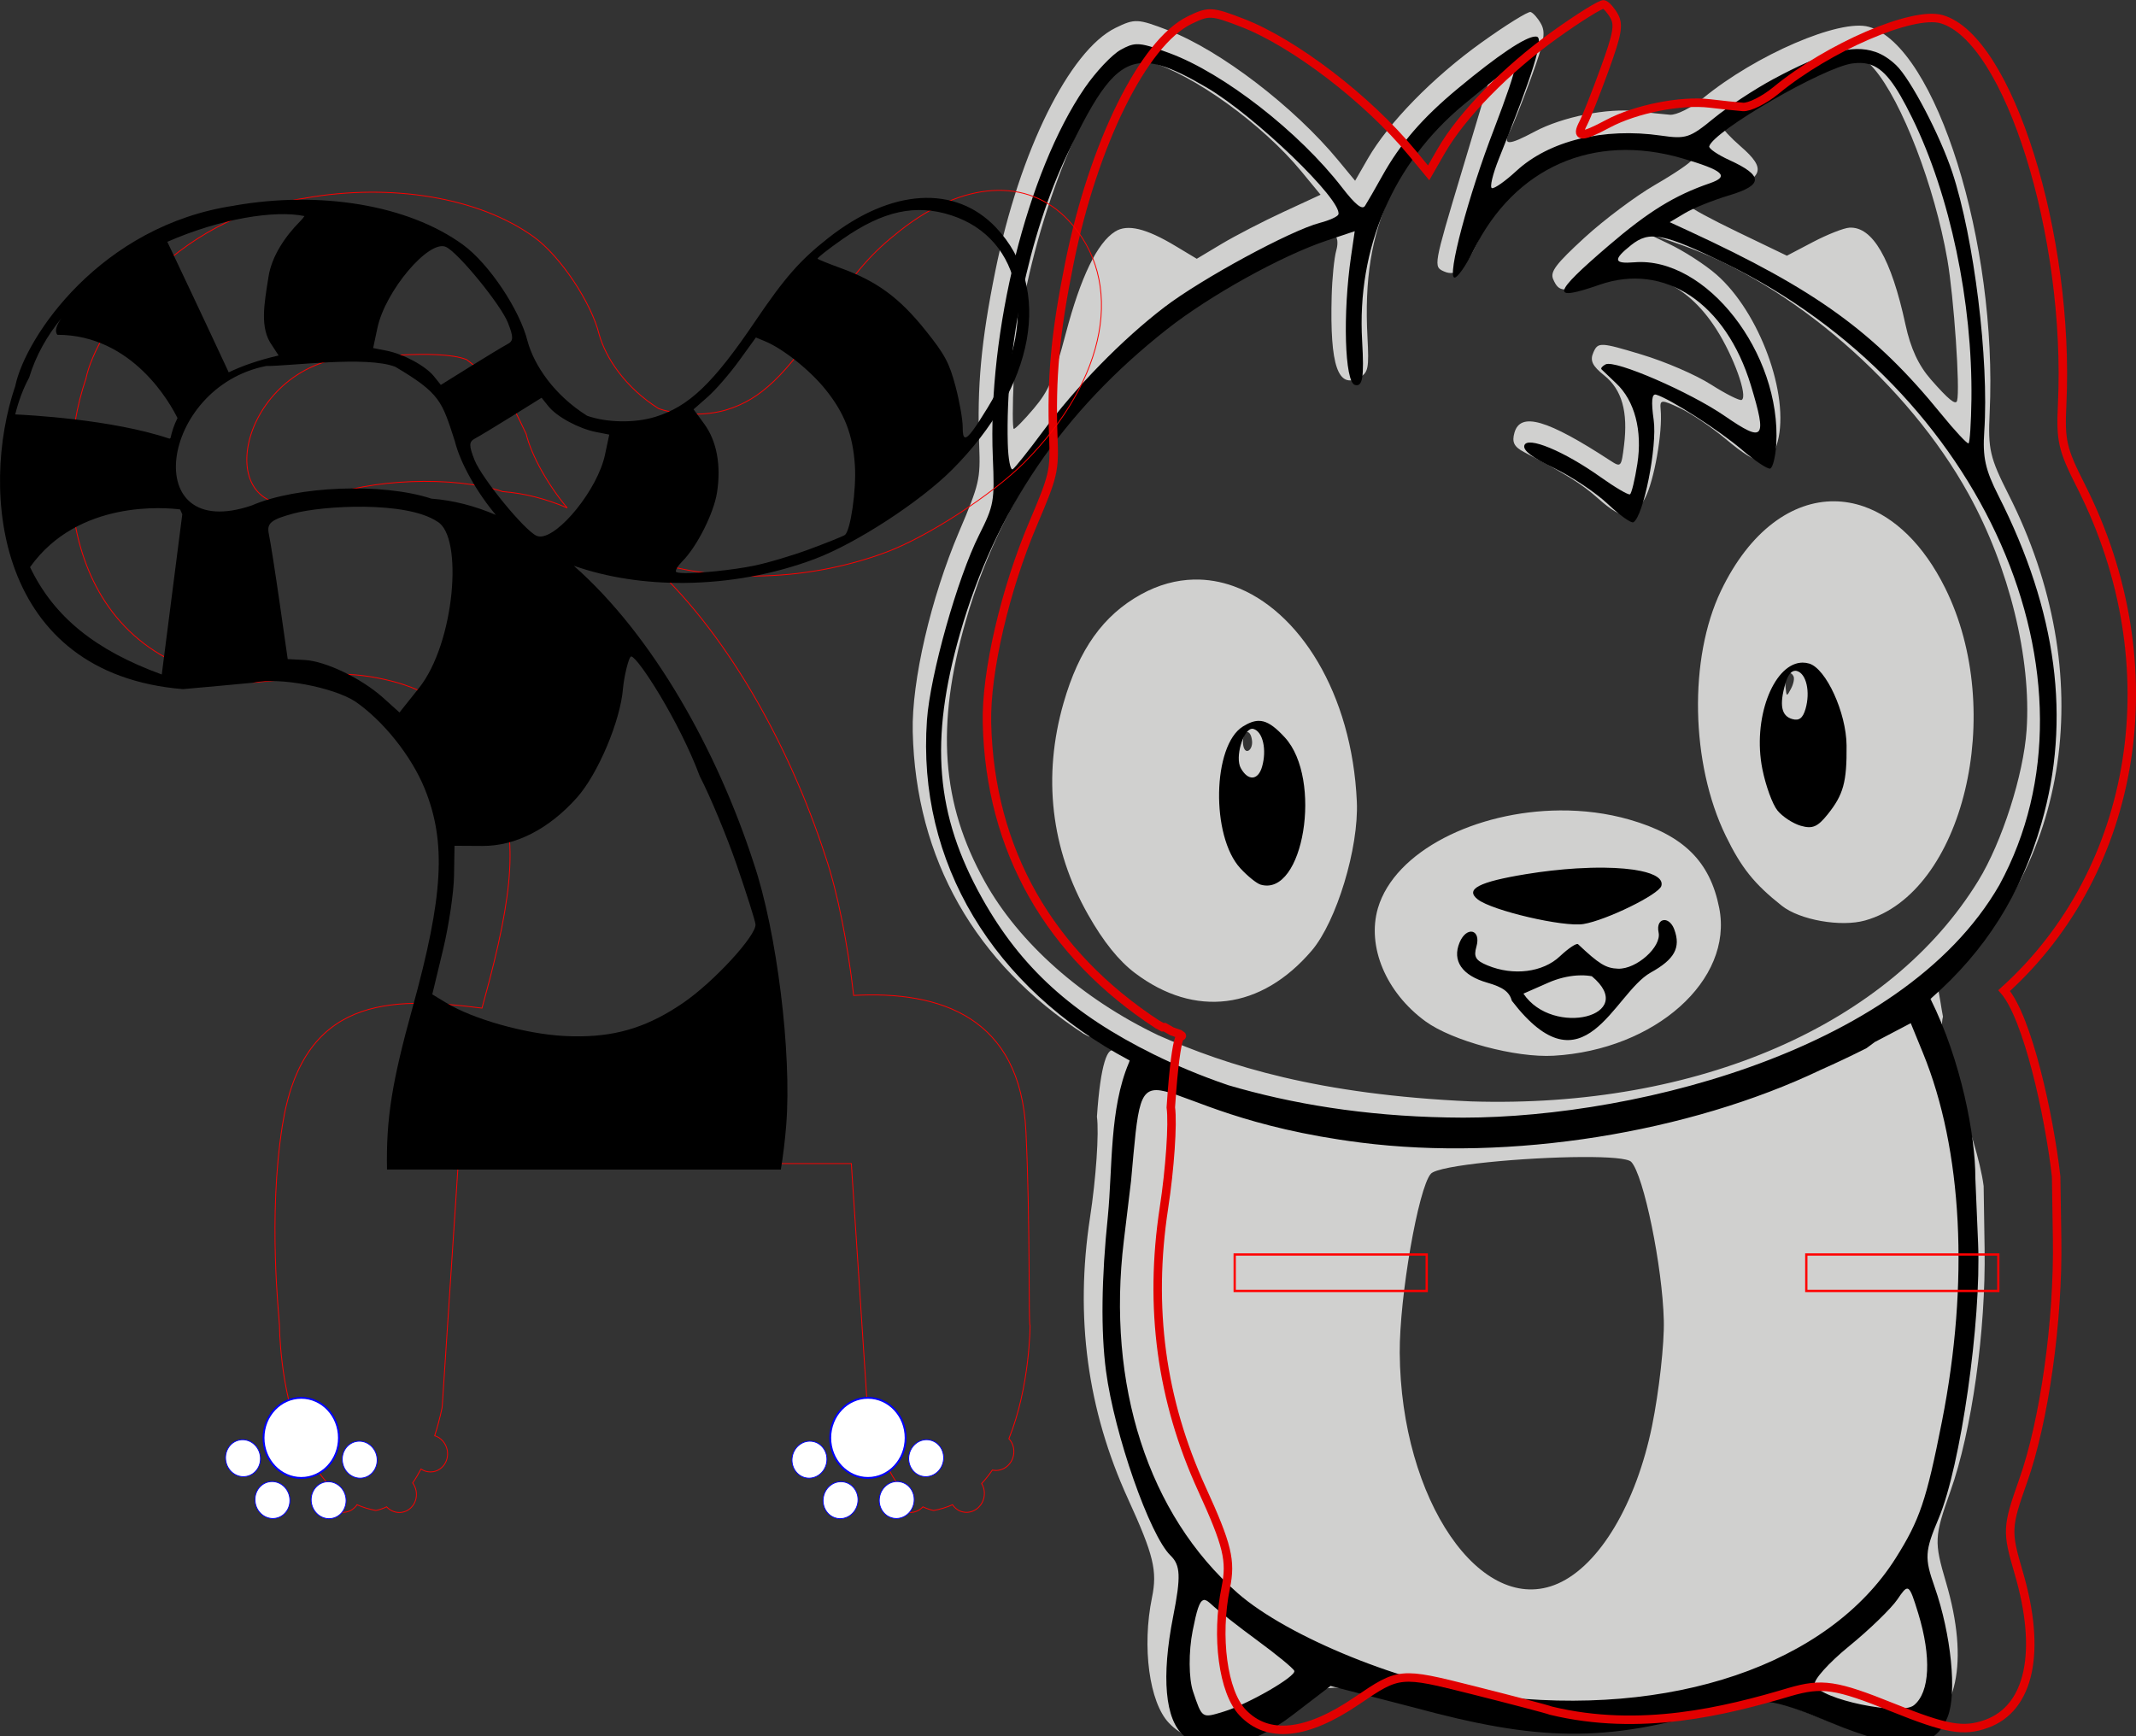 <?xml version="1.0" encoding="UTF-8" standalone="no"?>
<!-- Created with Inkscape (http://www.inkscape.org/) -->

<svg
   xmlns:dc="http://purl.org/dc/elements/1.1/"
   xmlns:cc="http://creativecommons.org/ns#"
   xmlns:rdf="http://www.w3.org/1999/02/22-rdf-syntax-ns#"
   xmlns:svg="http://www.w3.org/2000/svg"
   xmlns="http://www.w3.org/2000/svg"
   xmlns:sodipodi="http://sodipodi.sourceforge.net/DTD/sodipodi-0.dtd"
   xmlns:inkscape="http://www.inkscape.org/namespaces/inkscape"
   width="164.779mm"
   height="133.938mm"
   viewBox="0 0 164.779 133.938"
   version="1.1"
   id="svg24488"
   inkscape:version="0.92.0 r15299"
   sodipodi:docname="Lemur cell stand.svg">
  <rect x="0" y="0" width="164.779" height="133.938" fill="#333333" stroke="none"/>
  <defs
     id="defs24482">
    <inkscape:perspective
       id="perspective24104"
       inkscape:persp3d-origin="82.647049 : 44.645877 : 1"
       inkscape:vp_z="165.2941 : 66.968814 : 1"
       inkscape:vp_y="0 : 999.99999 : 0"
       inkscape:vp_x="0 : 66.968814 : 1"
       sodipodi:type="inkscape:persp3d" />
    <clipPath
       id="clipPath53534"
       clipPathUnits="userSpaceOnUse">
      <path
         style="clip-rule:evenodd"
         inkscape:connector-curvature="0"
         id="path53532"
         d="m 1053.28,71.36 h 2.72 v 8.16 h -2.72 z" />
    </clipPath>
    <clipPath
       id="clipPath53872"
       clipPathUnits="userSpaceOnUse">
      <path
         style="clip-rule:evenodd"
         inkscape:connector-curvature="0"
         id="path53870"
         d="m 1053.28,372.8 h 2.72 v 8.16 h -2.72 z" />
    </clipPath>
    <clipPath
       id="clipPath54214"
       clipPathUnits="userSpaceOnUse">
      <path
         style="clip-rule:evenodd"
         inkscape:connector-curvature="0"
         id="path54212"
         d="m 1053.12,202.24 h 2.88 v 2.08 h -2.88 z" />
    </clipPath>
    <clipPath
       id="clipPath54224"
       clipPathUnits="userSpaceOnUse">
      <path
         style="clip-rule:evenodd"
         inkscape:connector-curvature="0"
         id="path54222"
         d="m 1053.12,202.24 h 2.88 v 60.32 h -2.88 z" />
    </clipPath>
    <clipPath
       id="clipPath54234"
       clipPathUnits="userSpaceOnUse">
      <path
         style="clip-rule:evenodd"
         inkscape:connector-curvature="0"
         id="path54232"
         d="M 1053.12,260.48 H 1056 V 262.56 h -2.88 z" />
    </clipPath>
    <clipPath
       id="clipPath49761"
       clipPathUnits="userSpaceOnUse">
      <path
         style="clip-rule:evenodd"
         inkscape:connector-curvature="0"
         id="path49759"
         d="m 1054.08,625.92 h 1.92 v 12.8 h -1.92 z" />
    </clipPath>
    <clipPath
       id="clipPath49771"
       clipPathUnits="userSpaceOnUse">
      <path
         style="clip-rule:evenodd"
         inkscape:connector-curvature="0"
         id="path49769"
         d="m 1053.6,565.76 h 2.4 v 13.28 h -2.4 z" />
    </clipPath>
    <clipPath
       clipPathUnits="userSpaceOnUse"
       id="clipPath53534-3">
      <path
         d="m 1053.28,71.36 h 2.72 v 8.16 h -2.72 z"
         id="path53532-9"
         inkscape:connector-curvature="0"
         style="clip-rule:evenodd" />
    </clipPath>
    <clipPath
       clipPathUnits="userSpaceOnUse"
       id="clipPath53872-6">
      <path
         d="m 1053.28,372.8 h 2.72 v 8.16 h -2.72 z"
         id="path53870-7"
         inkscape:connector-curvature="0"
         style="clip-rule:evenodd" />
    </clipPath>
    <clipPath
       clipPathUnits="userSpaceOnUse"
       id="clipPath54214-3">
      <path
         d="m 1053.12,202.24 h 2.88 v 2.08 h -2.88 z"
         id="path54212-2"
         inkscape:connector-curvature="0"
         style="clip-rule:evenodd" />
    </clipPath>
    <clipPath
       clipPathUnits="userSpaceOnUse"
       id="clipPath54224-0">
      <path
         d="m 1053.12,202.24 h 2.88 v 60.32 h -2.88 z"
         id="path54222-3"
         inkscape:connector-curvature="0"
         style="clip-rule:evenodd" />
    </clipPath>
    <clipPath
       clipPathUnits="userSpaceOnUse"
       id="clipPath54234-2">
      <path
         d="M 1053.12,260.48 H 1056 V 262.56 h -2.88 z"
         id="path54232-7"
         inkscape:connector-curvature="0"
         style="clip-rule:evenodd" />
    </clipPath>
    <clipPath
       clipPathUnits="userSpaceOnUse"
       id="clipPath49761-4">
      <path
         d="m 1054.08,625.92 h 1.92 v 12.8 h -1.92 z"
         id="path49759-4"
         inkscape:connector-curvature="0"
         style="clip-rule:evenodd" />
    </clipPath>
    <clipPath
       clipPathUnits="userSpaceOnUse"
       id="clipPath49771-8">
      <path
         d="m 1053.6,565.76 h 2.4 v 13.28 h -2.4 z"
         id="path49769-0"
         inkscape:connector-curvature="0"
         style="clip-rule:evenodd" />
    </clipPath>
  </defs>
  <sodipodi:namedview
     id="base"
     pagecolor="#ffffff"
     bordercolor="#666666"
     borderopacity="1.0"
     inkscape:pageopacity="0.0"
     inkscape:pageshadow="2"
     inkscape:zoom="0.59304444"
     inkscape:cx="394.98104"
     inkscape:cy="213.74673"
     inkscape:document-units="mm"
     inkscape:current-layer="layer1"
     showgrid="false"
     fit-margin-top="0"
     fit-margin-left="0"
     fit-margin-right="0"
     fit-margin-bottom="0"
     inkscape:window-width="1536"
     inkscape:window-height="801"
     inkscape:window-x="-8"
     inkscape:window-y="-8"
     inkscape:window-maximized="1"
     showguides="true"
     inkscape:guide-bbox="true" />
  <g
     inkscape:label="Layer 1"
     inkscape:groupmode="layer"
     id="layer1"
     transform="translate(-16.937,-42.651)">
    <g
       id="g27172"
       transform="rotate(90,99.242,109.788)">
      <g
         transform="rotate(-90,-1505.081,-765.432)"
         id="g16644-2-2">
        <g
           id="g16545-1-8"
           transform="translate(-95.541,-4.153)">
          <g
             id="g16537-7-1">
            <path
               style="fill:#d0d0cf;stroke-width:2.469"
               d="m -13551.68,1407.594 c -0.769,-0.201 -7.236,3.82 -14.39,8.951 -14.015,10.047 -26.984,23.306 -32.981,33.715 l -3.722,6.469 -4.909,-5.943 c -12.854,-15.577 -34.342,-32.023 -49.408,-37.818 -8.969,-3.45 -9.796,-3.496 -15.412,-0.752 -13.411,6.555 -27.96,35.948 -34.988,70.689 -4.147,20.466 -5.372,33.751 -4.711,50.953 0.374,9.731 0.04,11.191 -5.85,25.027 -8.245,19.369 -13.844,43.539 -13.5,58.258 0.866,37.111 18.178,67.349 49.828,87.988 0.03,0.01 0.07,0.014 0.102,0.021 0.427,0.237 0.857,0.466 1.279,0.711 0.211,-0.011 0.345,-0.013 0.588,-0.027 0.701,0.405 1.406,0.799 2.106,1.205 l 2.252,0.785 c 0.325,0.273 0.65,0.544 0.976,0.816 -0.113,-0.067 -0.434,-0.285 -0.336,-0.201 0.69,0.58 1.429,1.067 2.031,1.734 -2.031,-1.734 -4.172,3.581 -5.207,19.053 0.647,4.688 -0.256,17.892 -2.006,29.33 -4.434,29.002 -0.799,55.937 11.042,81.893 7.501,16.423 8.593,20.957 6.988,28.793 -2.941,14.355 -0.778,30.441 4.902,36.436 7.341,7.745 18.65,6.582 33.328,-3.434 12.326,-8.411 12.621,-8.431 33.623,-3.147 11.65,2.932 21.98,5.644 22.975,6.045 l 52.983,-0.913 c -0.05,-3.071 9.256,-2.398 16.585,-4.525 9.472,-2.755 13.554,-2.138 30.067,4.514 15.649,6.304 20.609,7.17 27.318,4.769 12.655,-4.535 16.175,-21.093 9.385,-44.164 -3.51,-11.92 -3.44,-13.268 1.285,-26.605 6.205,-17.453 10.312,-46.708 9.937,-70.621 l -0.279,-18.201 c -1.906,-14.771 -14.092,-41.605 -11.838,-49.309 -0.481,-2.353 -0.899,-5.816 -1.523,-8.463 38.863,-35.075 47.102,-91.172 20.635,-143.498 -5.481,-10.835 -6.028,-13.215 -5.522,-23.857 2.345,-49.323 -15.621,-106.738 -35.158,-112.35 -8.404,-2.414 -32.932,8.143 -48.303,20.791 -3.398,2.792 -7.723,4.95 -9.621,4.801 -1.894,-0.15 -6.228,-0.605 -9.623,-1.018 -8.428,-1.023 -21.667,1.615 -29.727,5.916 -7.799,4.166 -9.444,4.115 -7.185,-0.184 0.895,-1.72 3.68,-8.741 6.178,-15.611 3.771,-10.365 4.247,-13.021 2.836,-15.566 -0.925,-1.67 -2.282,-3.206 -3.034,-3.445 z m -115.881,13.523 v 0 c 1.183,-0.068 2.625,0.294 4.805,0.92 12.881,3.7 33.062,18.261 44.371,32.006 l 5.561,6.754 -10.842,5.019 c -5.964,2.761 -14.075,6.957 -18.02,9.324 l -7.183,4.303 -6.19,-3.717 c -8.584,-5.158 -14.012,-6.461 -17.586,-4.205 -5.207,3.287 -9.988,13.15 -14.332,29.594 -3.556,13.414 -4.963,16.74 -9.336,21.922 -2.837,3.359 -5.462,6.028 -5.826,5.924 -0.375,-0.106 -0.389,-6.76 0,-14.785 1.35,-29.508 15.204,-72.31 28.592,-88.324 2.757,-3.3 4.016,-4.617 5.984,-4.734 z m 210.637,0.248 v 0 c 0.318,-0.011 0.607,-0.015 0.877,0 0.358,0.023 0.689,0.071 0.992,0.148 1.21,0.297 2.052,1.103 3.33,2.586 8.11,9.412 17.649,34.251 21.362,55.584 1.897,10.918 3.75,37.877 2.826,41.096 -0.392,1.369 -2.505,-0.347 -7.6,-6.164 -3.632,-4.143 -5.924,-9.089 -7.42,-16.006 -4.148,-19.211 -9.581,-28.607 -16.328,-28.221 -1.619,0.093 -6.381,1.962 -10.572,4.162 l -7.625,4.002 -14.311,-6.893 c -7.869,-3.789 -14.21,-7.237 -14.074,-7.658 0.121,-0.424 4.649,-2.275 10.047,-4.106 11.606,-3.936 12.558,-6.515 4.881,-13.176 -2.989,-2.594 -5.318,-5.119 -5.176,-5.613 0.691,-2.404 29.861,-18.417 35.133,-19.287 1.539,-0.253 2.713,-0.417 3.658,-0.457 z m -106.779,5.939 -8.16,27.209 c -8.094,26.965 -8.122,27.228 -5.082,28.594 3.667,1.642 6.24,-0.712 10.216,-9.351 6.708,-14.579 20.323,-24.987 35.377,-27.059 7.626,-1.05 27.12,1.911 26.512,4.027 -0.2,0.703 -4.962,3.936 -10.584,7.18 -5.619,3.244 -14.858,10.16 -20.539,15.369 -8.401,7.716 -10.106,9.963 -9.144,12.145 1.648,3.769 3.006,3.858 11.736,0.738 14.27,-5.097 26.741,-0.295 35.738,13.766 5.076,7.931 9.261,19.586 7.399,20.613 -0.54,0.319 -4.571,-1.696 -8.897,-4.455 -4.446,-2.839 -13.282,-6.667 -20.355,-8.793 -11.831,-3.568 -12.574,-3.61 -13.895,-0.646 -1.096,2.422 -0.377,3.953 3.143,6.774 5.118,4.1 6.956,10.55 5.759,20.297 -0.782,6.408 -0.886,6.524 -4.035,4.469 -18.318,-11.945 -26.116,-14.224 -27.869,-8.121 -0.796,2.773 -0.132,4.114 2.778,5.654 12.846,6.794 16.807,9.277 21.625,13.553 7.272,6.453 10.147,6.436 13.585,-0.072 2.69,-5.108 5.196,-19.323 4.565,-25.922 -0.268,-2.864 0.202,-2.896 5.572,-0.379 3.222,1.51 9.179,5.521 13.233,8.908 10.21,8.534 13.198,8.714 15.257,0.883 3.574,-13.496 -5.242,-37.644 -17.812,-48.648 -3.304,-2.893 -9.591,-6.944 -13.973,-9.004 -7.455,-3.505 -7.23,-3.492 3.637,0.324 32.258,11.326 66.133,40.692 83.742,72.584 11.8,21.372 18.308,47.865 16.877,68.75 -0.903,13.034 -7.155,32.565 -14.047,43.803 -25.745,41.987 -81.656,66.328 -147.633,64.264 -44.542,-1.978 -70.925,-10.35 -91.072,-19.246 -22.289,-10.658 -40.541,-26.829 -50.551,-44.797 -12.63,-22.671 -14.277,-45.352 -5.504,-75.875 11.337,-39.471 36.071,-72.502 71.76,-95.887 10.455,-6.85 32.769,-17.083 35.528,-16.291 0.927,0.266 1.176,2.213 0.568,4.328 -0.608,2.115 -1.217,8.151 -1.35,13.412 -0.531,20.165 1.836,27.061 8.088,23.598 2.571,-1.424 2.814,-2.683 2.334,-11.771 -0.885,-16.699 1.143,-29.319 6.584,-41.15 4.795,-10.419 16.817,-25.407 24.819,-30.941 z m 100.498,122.744 c -12.333,-0.127 -24.675,8.57 -33.057,26.043 -9.43,19.638 -8.836,50.334 1.377,71.326 4.547,9.354 8.28,14.01 16.346,20.396 5.231,4.143 17.184,6.249 24.238,4.268 28.532,-8.013 41.212,-60.689 23.305,-96.764 -6.331,-12.754 -14.776,-20.67 -23.721,-23.771 -2.795,-0.97 -5.642,-1.469 -8.488,-1.498 z m -186.52,22.783 c -5.099,0.118 -10.298,1.506 -15.404,4.334 -10.983,6.081 -18.029,15.962 -22.516,31.588 -6.142,21.382 -3.696,42.501 7.129,61.617 4.464,7.887 8.943,13.456 13.67,17.023 17.418,13.144 36.722,10.694 51.44,-6.529 7.217,-8.459 13.737,-29.953 13.136,-43.367 -1.402,-31.579 -16.856,-55.852 -35.818,-62.717 -3.769,-1.364 -7.672,-2.041 -11.637,-1.949 z m 173.676,27.271 v 0.01 c 0.293,0.03 0.593,0.315 0.875,0.826 0.359,0.628 0.04,2.261 -0.701,3.652 -1.261,2.428 -1.327,2.398 -1.604,-0.562 -0.235,-2.369 0.545,-4.076 1.422,-3.92 z m -158.125,17.125 c 0.606,-0.011 1.247,0.877 1.406,2.676 0.117,1.325 -0.449,2.594 -1.257,2.818 -0.804,0.228 -1.433,-1.013 -1.389,-2.748 0.04,-1.82 0.636,-2.727 1.24,-2.746 z m 91,22.82 c -24.377,0.181 -48.025,11.788 -52.957,28.441 -3.264,11.187 2.331,24.552 13.819,32.945 7.839,5.728 26.255,10.671 37.347,10.029 29.539,-1.711 52.312,-22.022 48.194,-42.988 -2.679,-13.619 -10.417,-21.236 -26.145,-25.754 -6.547,-1.881 -13.431,-2.725 -20.258,-2.674 z m 71.682,73.697 c -3.231,1.834 -6.416,3.516 -9.549,5.039 1.919,-2.103 4.502,-3.237 7.082,-4.27 0.879,-0.352 1.698,-0.601 2.467,-0.769 z m -10.086,5.293 c -0.435,0.209 -0.868,0.415 -1.301,0.619 0.412,-0.244 0.844,-0.453 1.301,-0.619 z m -3.986,1.851 c -4.43,1.984 -8.756,3.67 -12.975,5.102 0.16,-0.148 0.325,-0.29 0.478,-0.447 -0.154,0.112 -0.31,0.222 -0.464,0.332 -0.04,0.03 -0.101,0.102 -0.157,0.164 -13.217,4.468 -25.37,6.407 -36.373,7 0.505,-0.267 0.438,-0.248 2.106,-0.846 0.283,-0.065 0.559,-0.15 0.845,-0.195 0.534,-0.083 1.073,-0.139 1.61,-0.201 0.468,-0.214 0.933,-0.435 1.41,-0.629 0.504,-0.205 1.047,-0.275 1.592,-0.338 -0.123,0.048 -0.477,0.178 -0.358,0.141 0.18,-0.056 0.362,-0.109 0.543,-0.164 0.01,-10e-4 0.02,0 0.03,0 0.03,0 0.06,-0.01 0.09,-0.012 1.281,-0.39 2.582,-0.711 3.903,-0.461 0,0 -0.01,0.01 -0.02,0.012 0.02,0 0.03,-0.01 0.05,-0.01 0,-4e-4 0,7e-4 -0.01,-0.01 0.01,-0.01 0.02,-0.011 0.03,-0.018 h 0.01 c 0,-0.01 0,-0.01 0.01,-0.01 0,0 -0.01,0 -0.02,0.01 0.03,-0.017 0.06,-0.037 0.07,-0.043 0.04,-0.015 0.08,-0.025 0.117,-0.039 -0.06,0.033 -0.108,0.064 -0.162,0.098 2.727,-0.654 4.06,-0.663 1.929,-0.639 -0.587,0.18 -1.183,0.33 -1.759,0.539 0.293,-0.181 0.587,-0.36 0.896,-0.512 1.29,-0.633 2.782,-0.811 4.188,-0.982 0.719,-0.088 1.401,-0.125 2.043,-0.117 1.426,0.017 2.654,0.262 3.683,0.662 0.107,0 0.219,-0.014 0.324,-0.014 0.422,2e-4 0.826,0.021 1.215,0.055 0.401,-0.199 0.801,-0.397 1.203,-0.596 1.285,-0.551 2.664,-0.899 4.051,-1.065 0.177,-0.092 0.361,-0.178 0.539,-0.268 0.113,-0.042 0.229,-0.08 0.342,-0.127 0.299,-0.123 0.685,-0.625 0.893,-0.397 0.217,-0.074 0.619,-0.187 2.603,-1.09 0.211,-0.055 0.424,-0.113 0.699,-0.184 0.117,-0.07 0.235,-0.147 0.354,-0.213 0.894,-0.493 1.981,-0.608 2.99,-0.787 0.184,-0.138 0.378,-0.264 0.588,-0.361 0.847,-0.391 1.8,-0.44 2.736,-0.547 0.03,-0.01 0.04,-0.01 0.06,-0.014 0.01,0 0.04,-0.02 0.05,-0.025 0.03,0 0.07,-0.011 0.105,-0.016 h -0.05 c -0.01,0 -0.03,0.01 -0.05,0.012 0.313,-0.106 0.754,-0.431 1.004,-0.438 0.02,-0.01 0.05,-0.034 0.07,-0.043 2.171,-1.024 1.612,-1.194 2.492,-0.904 0.32,-0.078 1.161,-0.485 0.963,-0.236 0.754,-0.282 1.517,-0.538 2.277,-0.803 0,0.01 -0.01,0.01 0,0.033 0.397,-0.119 0.793,-0.239 1.19,-0.359 z m -15.59,5.164 c -0.06,0.016 -0.118,0.027 -0.172,0.047 -0.147,0.108 -0.599,0.414 -0.44,0.324 0.207,-0.117 0.41,-0.244 0.612,-0.371 z m -4.498,1.688 c -0.09,0.029 -0.192,0.052 -0.282,0.09 -0.09,0.039 -0.336,0.215 -0.242,0.174 0.178,-0.081 0.35,-0.175 0.524,-0.264 z m -17.545,2.559 c 0,0 0,0.01 -0.01,0.01 h 0.01 z m -0.262,0.117 c -0.17,0.112 -0.308,0.211 -0.199,0.152 0.09,-0.047 0.171,-0.102 0.256,-0.152 z m -13.209,10.537 c 7.541,-0.038 13.294,0.372 14.275,1.41 3.634,3.841 9.102,30.491 9.485,46.193 0.174,6.761 -1.378,20.563 -3.424,30.686 -4.627,22.593 -15.26,40.526 -27.379,45.883 -22.34,9.881 -45.798,-24.323 -46.072,-67.17 -0.1,-16.248 5.407,-47.953 9.045,-52.115 2.224,-2.545 27.48,-4.803 44.07,-4.887 z"
               transform="matrix(0.265,0,0,0.265,1342.208,403.819)"
               id="path15583-2-4-4"
               inkscape:connector-curvature="0"
               sodipodi:nodetypes="cccccccccccccccccccccccccccccccccccccccccccccccccccccccccccccccccccccccccccccccccccccccccccccccccccccccccccccccccccccccccccccccccccccccccsccccccccccccccccccccccccccccccccccccccccccccccccccsccccccccccccccccccccccccccccccccccsccccccccccccccccccccccccccccccccccc" />
            <path
               style="fill:#000000;stroke-width:2.515"
               d="m -13550.359,1414.744 v 0 c -2.898,0.115 -10.847,5.44 -22.541,15.16 -10.317,8.575 -16.725,15.993 -21.986,25.445 -2.106,3.788 -4.359,7.696 -5.002,8.684 -0.817,1.271 -2.8,-0.31 -6.705,-5.367 -12.488,-16.16 -34.388,-33.221 -50.154,-39.068 -4.941,-1.832 -7.497,-2.661 -9.541,-2.619 -1.588,0.03 -2.868,0.593 -4.717,1.617 -2.549,1.41 -7.278,6.437 -10.523,11.164 -16.692,24.356 -28.274,70.987 -26.708,107.549 0.541,12.742 0.322,13.933 -3.994,22.529 -6.311,12.533 -14.248,40.717 -15.185,53.912 -2.943,41.377 19.261,77.962 59,99.092 0,0.03 0,0.059 -0.02,0.088 -0.05,0.225 -0.132,0.439 -0.222,0.648 -5.631,13.289 -4.71,30.3 -6.084,44.537 -1.891,18.152 -2.072,33.57 -0.557,45.092 2.425,18.43 12.718,47.882 18.783,53.756 2.916,2.823 3.065,6.1 0.78,17.707 -3.493,17.702 -2.383,30.124 3.138,34.785 6.764,5.711 19.365,3.341 31.461,-5.924 l 11.211,-8.59 24.129,6.234 c 36.097,9.786 55.552,10.527 88.922,0.381 12.02,-3.509 15.196,-3.127 32.404,3.992 20.983,8.661 30.283,8.229 34.197,-1.621 2.739,-6.864 1.014,-24.052 -3.802,-37.805 -2.991,-8.512 -2.871,-10.349 1.191,-20.021 6.377,-15.128 12.42,-57.359 11.463,-80.033 l -0.799,-18.996 c 0.05,-12.237 -4.133,-34.25 -13.058,-52.156 0.04,-0.032 0.07,-0.065 0.109,-0.098 0.02,0.049 0.02,0.063 0.03,0.092 0.04,0.065 0.11,0.17 0.178,0.264 -0.05,-0.12 -0.123,-0.258 -0.182,-0.379 15.93,-13.975 26.223,-30.319 32.184,-51.072 8.66,-30.15 4.574,-61.552 -12.551,-95.324 -3.821,-7.537 -4.626,-11.173 -4.111,-18.752 1.404,-20.757 -2.969,-56.207 -9.309,-75.371 -3.58,-10.826 -12.215,-27.291 -16.367,-31.213 -1.921,-1.814 -3.903,-3.117 -6.113,-3.883 v 0.016 c -6.619,-2.296 -15.187,0.192 -29.561,7.908 -5.501,2.951 -13.362,8.126 -17.461,11.494 -6.924,5.679 -8.024,6.032 -15.312,4.982 -16.704,-2.405 -32.57,1.489 -42.147,10.342 -3.148,2.908 -6.32,5.147 -7.041,4.959 -0.729,-0.153 0.193,-4.021 2.004,-8.553 9.912,-24.657 13.128,-34.987 11.076,-35.539 -0.147,-0.039 -0.317,-0.054 -0.511,-0.047 z m 94.582,7.689 c 0.904,0.015 1.755,0.124 2.572,0.35 4.358,1.195 7.701,5.659 12.631,15.713 10.992,22.413 17.558,53.603 17.219,81.861 -0.1,6.834 -0.462,12.61 -0.848,12.822 -0.363,0.22 -3.994,-3.672 -8.029,-8.633 -19.341,-23.764 -36.308,-36.052 -73.512,-53.246 l -5.442,-2.51 4.436,-2.644 c 2.44,-1.455 8.236,-3.784 12.885,-5.174 9.94,-2.977 9.97,-5.726 0.08,-10.244 -3.433,-1.567 -6.088,-3.381 -5.903,-4.027 1.29,-4.49 33.372,-23.054 41.7,-24.131 0.442,-0.058 0.872,-0.097 1.289,-0.119 0.313,-0.015 0.622,-0.021 0.924,-0.014 z m -207.985,0.019 c 1.372,0.038 2.824,0.29 4.389,0.742 3.708,1.065 8.041,3.262 13.383,6.389 13.944,8.155 39.541,32.803 38.355,36.934 -0.181,0.631 -2.611,1.745 -5.4,2.469 -8.503,2.205 -34.477,16.296 -45.254,24.543 -12.357,9.46 -25.759,23.181 -35.566,36.434 -4.022,5.435 -7.884,10.269 -8.569,10.742 -0.682,0.474 -1.35,-2.959 -1.465,-7.617 -0.694,-27.842 6.037,-60.421 17.387,-84.228 8.518,-17.871 13.76,-25.765 21.395,-26.373 0.44,-0.034 0.887,-0.045 1.345,-0.033 z m 106.789,1.549 c 0.09,0 0.167,-0.011 0.235,0.012 l -0.04,0.025 c 0.174,0.05 0.257,0.132 0.31,0.244 0.306,0.518 -2.379,8.318 -5.847,17.371 -7.459,19.25 -13.843,43.265 -11.506,43.277 0.884,0.011 3.383,-3.588 5.553,-7.99 11.919,-24.121 34.874,-34.241 60.677,-26.754 12.048,3.519 13.988,5.241 8.033,7.289 -10.227,3.516 -17.887,8.241 -29.464,18.178 -16.479,14.136 -16.99,16.349 -2.582,11.35 18.927,-6.574 36.785,5.312 44.054,29.311 4.754,15.696 3.84,16.792 -7.592,8.916 -10.162,-7.001 -31.911,-16.431 -34.699,-15.049 -0.931,0.478 -1.494,1.121 -1.209,1.438 0.306,0.321 2.216,2.152 4.276,4.086 5.39,5.051 7.678,13.787 6.164,23.455 -0.724,4.621 -1.682,8.607 -2.151,8.861 -0.469,0.254 -4.331,-2.014 -8.593,-5.043 -10.649,-7.564 -21.345,-11.996 -22.155,-9.18 -0.416,1.461 2.299,3.521 8.731,6.623 5.131,2.474 12.147,7.17 15.593,10.435 3.452,3.266 6.795,5.652 7.422,5.293 2.92,-1.632 6.994,-22.115 5.909,-29.762 -0.771,-5.472 -0.547,-7.743 0.707,-7.383 3.937,1.131 18.452,10.45 24.962,16.023 3.775,3.234 7.482,5.708 8.243,5.498 0.742,-0.217 1.534,-3.372 1.767,-7.01 1.563,-26.573 -20.431,-54.796 -41.338,-53.043 -6.017,0.503 -6.248,-0.755 -0.914,-5.004 5.345,-4.256 9.334,-3.482 27.477,5.348 74.953,36.481 112.276,121.169 79.732,180.932 -28.684,49.88 -111.462,68.909 -160.752,67.686 -24.255,-0.452 -45.325,-3.976 -63.748,-9.396 -8.086,-2.757 -15.271,-5.815 -21.666,-8.959 -23.811,-11.774 -38.685,-25.312 -49.97,-45.473 -13.574,-24.247 -15.378,-45.936 -6.422,-77.113 10.282,-35.798 29.902,-64.646 60.226,-88.525 12.52,-9.86 33.321,-21.406 46.535,-25.828 l 8.131,-2.723 -1.064,7.287 c -2.448,16.727 -1.862,36.616 1.107,37.469 2.252,0.649 2.726,-2.157 2.117,-12.76 -1.583,-27.099 9.003,-51.787 29.504,-68.805 9.317,-7.734 12.894,-10.453 14.211,-10.586 z m 84.446,173.012 c -0.208,0 -0.419,0.016 -0.625,0.035 -7.979,0.825 -13.98,16.371 -11.063,30.965 0.964,4.829 2.936,10.247 4.387,12.043 1.456,1.798 4.514,3.805 6.812,4.465 3.371,0.968 4.876,0.332 7.786,-3.303 4.619,-5.755 5.625,-9.422 5.527,-20.1 -0.09,-9.544 -5.977,-22.41 -10.916,-23.838 -0.645,-0.185 -1.281,-0.272 -1.908,-0.268 z m -2.123,2.375 c 0.17,0 0.342,0.023 0.519,0.074 2.717,0.781 3.911,6.043 2.49,10.992 -0.785,2.732 -1.875,3.568 -3.886,2.99 -3.173,-0.911 -3.792,-4.07 -2.004,-10.297 0.704,-2.449 1.695,-3.746 2.881,-3.76 z m -156.207,14.584 c -1.411,0.011 -2.872,0.577 -4.586,1.643 -8.861,5.507 -9.358,31.923 -0.735,41.279 2.1,2.285 4.759,4.425 5.907,4.758 12.497,3.646 18.144,-30.779 7.033,-42.865 -2.44,-2.652 -4.353,-4.156 -6.221,-4.643 -0.466,-0.12 -0.928,-0.176 -1.398,-0.172 z m -1.778,2.299 c 0.08,0.011 0.165,0.022 0.248,0.049 l 0.04,0.012 c 2.721,0.782 3.909,6.043 2.489,10.992 -1.155,4.024 -4.084,4.217 -6.194,0.406 -1.739,-3.135 0.665,-11.091 3.166,-11.443 0.08,-0.011 0.165,-0.015 0.248,-0.012 z m 102.371,40.441 v 0 c -2.511,-0.03 -5.224,0.042 -8.084,0.217 -4.577,0.28 -9.531,0.827 -14.627,1.66 -13.796,2.253 -17.891,4.393 -14.095,7.359 4.199,3.283 24.975,8.128 30.771,7.172 6.63,-1.092 21.957,-8.592 22.674,-11.09 0.574,-1.998 -1.759,-3.481 -6.047,-4.369 -2.79,-0.578 -6.408,-0.903 -10.592,-0.951 z m 17.524,15.256 c -1.227,-5e-4 -2.184,1.27 -1.684,3.613 0.896,4.165 -6.426,10.722 -11.783,10.541 -3.549,-0.117 -5.539,-1.338 -11.662,-7.125 -0.431,-0.408 -2.807,1.177 -5.295,3.522 -4.941,4.677 -13.552,5.762 -21.066,2.647 -3.456,-1.433 -4.089,-2.471 -3.231,-5.463 1.446,-5.03 -2.855,-6.097 -4.896,-1.213 -2.228,5.33 0.698,9.592 8.037,11.699 4.617,1.326 6.443,2.665 7.193,5.305 20.993,27.29 29.529,-2.143 40.408,-8.248 6.934,-3.836 8.807,-7.248 6.877,-12.506 -0.57,-1.562 -1.49,-2.437 -2.359,-2.693 -0.185,-0.053 -0.365,-0.078 -0.539,-0.078 z m -24.321,16.09 c 1.138,-0.011 2.213,0.079 3.198,0.262 13.817,11.529 -11.314,17.881 -19.912,5.064 l 7.252,-3.191 c 2.816,-1.238 5.69,-1.916 8.304,-2.09 0.393,-0.026 0.78,-0.041 1.158,-0.045 z m 96.041,13.924 3.551,8.67 c 11.533,28.199 13.519,66.796 5.537,107.252 -4.54,23.004 -6.456,28.682 -13.453,39.795 -19.576,31.074 -65.419,46.643 -117.883,40.033 -24.882,-3.135 -59.001,-16.945 -73.693,-29.82 -26.017,-22.815 -38.219,-60.596 -33.137,-102.596 l 2.102,-17.412 c 4.18,-46.135 0.166,-19.605 66.873,-11.152 43.49,5.527 95.492,-2.82 133.975,-21.211 4.439,-1.971 8.856,-4.062 13.252,-6.283 l 2.396,-1.775 z m -0.941,164.631 c 0.09,0 0.201,0.075 0.299,0.121 0.764,0.545 1.484,2.729 2.82,7.076 3.878,12.67 3.4,22.989 -1.26,26.746 -3.907,3.153 -27.317,-1.716 -28.877,-6.004 -0.466,-1.275 4.03,-6.305 9.985,-11.166 5.962,-4.857 12.306,-11.015 14.115,-13.68 1.392,-2.064 2.21,-3.196 2.916,-3.092 z m -204.738,3.272 v 0 c 0.08,0 0.175,0.019 0.269,0.059 0.472,0.083 1.023,0.535 1.699,1.133 1.766,1.696 7.817,6.457 13.471,10.6 5.652,4.143 10.497,8.135 10.785,8.871 0.605,1.589 -13.415,9.686 -20.531,11.859 -6.435,1.967 -6.274,2.057 -8.955,-5.885 -1.261,-3.735 -1.303,-11.561 -0.109,-17.615 1.173,-5.944 1.946,-8.572 3.113,-8.941 v -0.023 c 0.08,-0.039 0.169,-0.057 0.256,-0.057 z"
               id="path15595-1-5-9"
               inkscape:connector-curvature="0"
               sodipodi:nodetypes="ccccccccccccccccccccccccccccccccccccccccccccccccccccccccccccccccccccccccccccccccccccccccccccccccccccccccccccccccccccccccccccccccccccccccccccccccccccccccccccccccccccccccccccccccccccccccccccccccccccccccccccccsscccccccccscccccccc"
               transform="matrix(0.265,0,0,0.265,1342.208,403.819)" />
          </g>
          <g
             transform="translate(8.996,-1.587)"
             id="g16067-3-5">
            <rect
               style="fill:none;fill-opacity:1;stroke:#ff0000;stroke-width:0.176;stroke-miterlimit:4;stroke-dasharray:none;stroke-opacity:1"
               id="rect8226-7-6-3-5-6"
               width="14.812"
               height="2.812"
               x="-2280.812"
               y="874.28" />
            <rect
               style="fill:none;fill-opacity:1;stroke:#ff0000;stroke-width:0.176;stroke-miterlimit:4;stroke-dasharray:none;stroke-opacity:1"
               id="rect8226-9-0-6-5-3-7"
               width="14.812"
               height="2.812"
               x="-2236.716"
               y="874.28" />
          </g>
        </g>
        <path
           style="fill:none;stroke:#e20000;stroke-width:0.653;stroke-opacity:1"
           d="m -2338.878,772.091 c -0.203,-0.053 -1.914,1.011 -3.807,2.368 -3.708,2.658 -7.14,6.166 -8.727,8.92 l -0.984,1.712 -1.299,-1.573 c -3.401,-4.121 -9.086,-8.473 -13.073,-10.006 -2.373,-0.913 -2.591,-0.925 -4.077,-0.199 -3.548,1.734 -7.398,9.511 -9.257,18.703 -1.097,5.415 -1.421,8.93 -1.246,13.481 0.099,2.575 0.011,2.961 -1.548,6.622 -2.182,5.125 -3.663,11.52 -3.572,15.414 0.229,9.819 4.81,17.819 13.184,23.28 0.011,0.003 0.019,0.004 0.027,0.006 0.113,0.063 0.227,0.123 0.338,0.188 0.056,-0.003 0.09,-0.003 0.155,-0.007 0.185,0.107 0.372,0.211 0.558,0.319 l 0.596,0.208 c 0.086,0.072 0.172,0.144 0.258,0.216 -0.03,-0.018 -0.115,-0.075 -0.089,-0.053 0.089,0.053 -0.397,-1.226 -0.844,5.5 0.171,1.24 -0.068,4.734 -0.531,7.76 -1.173,7.673 -0.211,14.8 2.922,21.667 1.985,4.345 2.273,5.545 1.848,7.618 -0.778,3.798 -0.206,8.054 1.297,9.64 1.942,2.049 4.934,1.741 8.818,-0.908 3.261,-2.225 3.339,-2.231 8.896,-0.833 3.082,0.776 5.815,1.493 6.079,1.599 6.867,1.661 13.44,0.043 18.407,-1.439 2.506,-0.729 3.586,-0.566 7.955,1.194 4.141,1.668 5.452,1.897 7.228,1.262 3.348,-1.2 4.279,-5.581 2.483,-11.685 -0.929,-3.154 -0.91,-3.51 0.34,-7.039 1.642,-4.618 2.728,-12.358 2.629,-18.685 l -0.074,-4.816 c -0.552,-4.835 -2.211,-12.282 -4.011,-14.347 10.283,-9.28 12.938,-25.061 5.936,-38.906 -1.45,-2.867 -1.595,-3.497 -1.461,-6.312 0.621,-13.05 -4.133,-28.241 -9.302,-29.726 -2.224,-0.639 -8.713,2.155 -12.78,5.501 -0.899,0.739 -2.043,1.31 -2.546,1.27 -0.501,-0.04 -1.648,-0.16 -2.546,-0.269 -2.23,-0.271 -5.733,0.427 -7.865,1.565 -2.063,1.102 -2.499,1.089 -1.901,-0.049 0.237,-0.455 0.973,-2.313 1.634,-4.13 0.998,-2.743 1.124,-3.445 0.75,-4.119 -0.245,-0.442 -0.604,-0.848 -0.802,-0.912 z"
           id="path15583-2-8-0-8"
           inkscape:connector-curvature="0"
           sodipodi:nodetypes="ccccccccccccccccccccccccccccccccccccccccccccccc" />
      </g>
      <g
         transform="rotate(90,-637.322,1531.878)"
         id="g16533-0-9">
        <g
           id="g16517-8-5"
           transform="translate(73.639,74.587)">
          <path
             transform="matrix(0.265,0,0,0.265,1342.208,403.819)"
             sodipodi:nodetypes="ccccccccccccccccccccccccccccccccccccccccccccccccccccccccccccccccccccccccccccccc"
             inkscape:connector-curvature="0"
             id="path8384-0-62-7-3-6-3-8"
             d="m -12919.91,1008.887 v 0 c -0.29,0 -0.578,0.034 -0.861,0.09 -2.755,0.54 -4.522,3.351 -3.948,6.277 0.162,0.816 0.5,1.586 0.987,2.25 -0.888,1.28 -1.691,2.648 -2.426,4.045 -1.103,-0.735 -2.418,-1.008 -3.682,-0.762 -2.754,0.54 -4.522,3.351 -3.947,6.277 0.39,1.99 1.799,3.607 3.644,4.186 -1.511,4.714 -2.179,8.334 -2.179,8.334 l -4.668,70.889 h -4.061 c -0.622,10e-4 -9.996,0 -9.996,0 h -100.385 l -4.666,-70.887 c 0,0 -0.669,-3.62 -2.181,-8.334 1.846,-0.578 3.254,-2.195 3.644,-4.186 0.574,-2.926 -1.193,-5.737 -3.947,-6.277 -1.264,-0.246 -2.58,0.026 -3.682,0.762 -0.735,-1.397 -1.537,-2.765 -2.425,-4.045 0.487,-0.664 0.824,-1.434 0.986,-2.25 0.574,-2.926 -1.193,-5.737 -3.947,-6.277 -0.284,-0.056 -0.572,-0.086 -0.862,-0.09 -1.405,-0.016 -2.766,0.583 -3.763,1.654 -0.99,-0.477 -2.027,-0.85 -3.125,-1.066 -1.967,0.352 -3.79,0.926 -5.489,1.678 -0.741,-1.114 -1.864,-1.876 -3.138,-2.129 -0.284,-0.056 -0.574,-0.086 -0.864,-0.09 -2.478,-0.031 -4.658,1.83 -5.164,4.408 -0.271,1.383 -0.02,2.812 0.694,3.98 -1.129,1.219 -2.171,2.536 -3.127,3.932 -0.04,-0.011 -0.08,-0.021 -0.123,-0.031 -2.754,-0.541 -5.453,1.392 -6.028,4.318 -0.346,1.764 0.157,3.575 1.342,4.83 -6.154,15.193 -6.164,32.936 -6.164,32.936 0.487,0.177 -0.111,28.692 1.197,56.439 1.569,33.267 24.768,41.08 50.157,39.68 1.706,14.879 4.62,29.876 8.203,40.441 10.606,32.653 29.211,66.196 52.445,86.672 -9.701,-3.421 -20.848,-5.116 -32.371,-5.006 -12.669,0.121 -25.791,2.422 -37.943,7.004 -12.023,4.532 -30.647,16.646 -39.987,26.01 -24.244,24.309 -29.455,52.961 -12.84,70.564 11.896,12.595 30.604,11.443 48.969,-3.019 8.282,-6.522 12.693,-11.561 21.336,-24.346 12.173,-18.007 19.284,-24.793 29.125,-27.808 5.98,-1.832 14.051,-1.697 19.824,0.328 9.729,6.104 15.451,14.812 17.344,21.662 2.265,9.213 11.296,22.716 18.867,28.221 16.118,11.712 41.787,15.765 66.592,11.422 0,-0.011 0.04,-0.022 0.04,-0.025 38.988,-5.745 60.928,-38.28 63.895,-52.578 10.47,-30.746 5.566,-83.924 -48.875,-88.408 -7.473,0.635 -14.739,1.35 -20.573,1.887 -7.57,1.683 -23.126,-1.343 -29.568,-5.424 -8.211,-5.602 -16.497,-15.972 -20.348,-25.471 -6.343,-15.63 -5.477,-31.248 3.571,-64 0.178,-0.647 0.319,-1.197 0.49,-1.824 27.237,3.539 52.236,3.088 58.119,-34.219 4.239,-26.883 0.913,-55.696 0.834,-58.201 0,0 -0.01,-17.743 -6.164,-32.936 1.187,-1.255 1.69,-3.066 1.342,-4.83 -0.575,-2.926 -3.274,-4.86 -6.027,-4.318 -0.04,0.011 -0.08,0.018 -0.122,0.029 -0.956,-1.396 -1.998,-2.712 -3.127,-3.932 0.732,-1.168 0.966,-2.597 0.694,-3.981 -0.507,-2.579 -2.687,-4.438 -5.164,-4.408 -0.291,0 -0.58,0.034 -0.864,0.09 -1.274,0.253 -2.395,1.015 -3.136,2.129 -1.7,-0.752 -3.524,-1.325 -5.49,-1.678 -1.099,0.216 -2.135,0.589 -3.125,1.066 -0.997,-1.072 -2.36,-1.669 -3.764,-1.654 z m -48.819,292.475 c 6.08,2.61 12.357,4.258 18.793,4.748 14.137,4.671 39.21,3.723 52.391,-1.99 32.997,-11.219 26.916,34.505 -4.209,40.668 -6.718,-0.085 -29.311,3.043 -37.678,-0.246 -10.203,-7.776 -11.947,-10.066 -17.345,-21.664 -1.593,-6.478 -6.53,-15.067 -11.952,-21.516 z"
             style="fill:none;fill-opacity:1;stroke:#fd0000;stroke-width:0.251;stroke-miterlimit:4;stroke-dasharray:none;stroke-opacity:1" />
          <ellipse
             ry="3.09"
             rx="2.908"
             cy="676.932"
             cx="-2117.702"
             id="path8384-61-4-6-9-7-5-1"
             style="fill:#ffffff;fill-opacity:1;stroke:#0000ff;stroke-width:0.143;stroke-miterlimit:4;stroke-dasharray:none;stroke-opacity:1" />
          <ellipse
             transform="rotate(11.113)"
             ry="1.429"
             rx="1.345"
             cy="1069.895"
             cx="-1943.415"
             id="path8384-0-62-7-3-6-7-5-7"
             style="fill:#ffffff;fill-opacity:1;stroke:#0000ff;stroke-width:0.066;stroke-miterlimit:4;stroke-dasharray:none;stroke-opacity:1" />
          <ellipse
             transform="rotate(11.113)"
             ry="1.429"
             rx="1.345"
             cy="1067.291"
             cx="-1946.372"
             id="path8384-0-6-3-0-2-8-7-3-3"
             style="fill:#ffffff;fill-opacity:1;stroke:#0000ff;stroke-width:0.066;stroke-miterlimit:4;stroke-dasharray:none;stroke-opacity:1" />
          <ellipse
             transform="rotate(11.113)"
             ry="1.429"
             rx="1.345"
             cy="1068.138"
             cx="-1950.621"
             id="path8384-0-60-8-1-0-9-3-9-5"
             style="fill:#ffffff;fill-opacity:1;stroke:#0000ff;stroke-width:0.066;stroke-miterlimit:4;stroke-dasharray:none;stroke-opacity:1" />
          <ellipse
             transform="rotate(11.113)"
             ry="1.429"
             rx="1.345"
             cy="1071.743"
             cx="-1952.228"
             id="path8384-0-0-6-1-7-7-4-11-7"
             style="fill:#ffffff;fill-opacity:1;stroke:#0000ff;stroke-width:0.066;stroke-miterlimit:4;stroke-dasharray:none;stroke-opacity:1" />
          <g
             transform="matrix(-1,0,0,1,-4241.889,-26.109)"
             id="g16386-3-3-7">
            <ellipse
               style="fill:#ffffff;fill-opacity:1;stroke:#0000ff;stroke-width:0.143;stroke-miterlimit:4;stroke-dasharray:none;stroke-opacity:1"
               id="path8384-61-4-6-9-7-1-6-1"
               cx="-2167.904"
               cy="703.04"
               rx="2.908"
               ry="3.09" />
            <ellipse
               style="fill:#ffffff;fill-opacity:1;stroke:#0000ff;stroke-width:0.066;stroke-miterlimit:4;stroke-dasharray:none;stroke-opacity:1"
               id="path8384-0-62-7-3-6-7-6-1-3"
               cx="-1987.644"
               cy="1105.19"
               rx="1.345"
               ry="1.429"
               transform="rotate(11.113)" />
            <ellipse
               style="fill:#ffffff;fill-opacity:1;stroke:#0000ff;stroke-width:0.066;stroke-miterlimit:4;stroke-dasharray:none;stroke-opacity:1"
               id="path8384-0-6-3-0-2-8-7-1-0-6"
               cx="-1990.6"
               cy="1102.586"
               rx="1.345"
               ry="1.429"
               transform="rotate(11.113)" />
            <ellipse
               style="fill:#ffffff;fill-opacity:1;stroke:#0000ff;stroke-width:0.066;stroke-miterlimit:4;stroke-dasharray:none;stroke-opacity:1"
               id="path8384-0-60-8-1-0-9-3-6-6-6"
               cx="-1994.85"
               cy="1103.433"
               rx="1.345"
               ry="1.429"
               transform="rotate(11.113)" />
            <ellipse
               style="fill:#ffffff;fill-opacity:1;stroke:#0000ff;stroke-width:0.066;stroke-miterlimit:4;stroke-dasharray:none;stroke-opacity:1"
               id="path8384-0-0-6-1-7-7-4-1-5-0"
               cx="-1996.457"
               cy="1107.038"
               rx="1.345"
               ry="1.429"
               transform="rotate(11.113)" />
          </g>
        </g>
        <path
           style="fill:#000000;stroke-width:0.289"
           d="m -2037.345,772.218 c -0.179,1.105 -0.319,2.248 -0.414,3.43 -0.443,5.541 0.727,14.96 2.511,20.223 2.806,8.64 7.729,17.514 13.876,22.932 -2.567,-0.905 -5.516,-1.354 -8.565,-1.324 -3.352,0.032 -6.824,0.641 -10.039,1.853 -3.181,1.199 -8.108,4.404 -10.58,6.882 -6.415,6.432 -7.794,14.013 -3.397,18.67 3.147,3.332 8.097,3.028 12.956,-0.799 2.191,-1.726 3.358,-3.059 5.645,-6.441 3.221,-4.764 5.102,-6.56 7.706,-7.358 1.582,-0.485 3.718,-0.449 5.245,0.087 2.574,1.615 4.088,3.919 4.589,5.731 0.599,2.438 2.989,6.01 4.992,7.467 4.264,3.099 11.056,4.171 17.619,3.022 0,-0.003 0.01,-0.006 0.01,-0.007 10.316,-1.52 16.12,-10.128 16.905,-13.911 2.77,-8.135 1.473,-22.205 -12.932,-23.391 -1.977,0.168 -3.9,0.357 -5.443,0.499 -2.003,0.445 -6.119,-0.355 -7.824,-1.435 -2.173,-1.482 -4.364,-4.226 -5.383,-6.739 -1.678,-4.135 -1.449,-8.268 0.945,-16.933 1.577,-5.71 2.035,-8.509 1.962,-12.456 h -1.075 c -0.165,2.7e-4 -2.645,0 -2.645,0 z m 15.417,10.28 c 0.424,-0.005 0.861,0.004 1.313,0.028 2.971,0.156 7.035,1.304 9.099,2.565 l 1.062,0.644 -0.821,3.404 c -0.452,1.871 -0.837,4.45 -0.857,5.731 l -0.038,2.33 -2.144,-0.013 c -2.556,-0.018 -5.131,1.298 -7.294,3.722 -1.63,1.826 -3.363,5.931 -3.559,8.431 -0.062,0.782 -0.437,2.476 -0.635,2.465 -0.507,-0.026 -3.721,-5.024 -5.289,-9.243 -0.8,-1.541 -2.084,-4.625 -2.852,-6.852 -0.767,-2.228 -1.419,-4.288 -1.446,-4.57 -0.08,-0.859 3.229,-4.452 5.578,-6.059 2.58,-1.766 4.913,-2.544 7.882,-2.582 z m 14.004,24.986 1.258,1.132 c 1.657,1.492 4.438,2.832 6.06,2.917 l 1.304,0.069 0.618,4.308 c 0.34,2.369 0.714,4.764 0.835,5.327 v 0.003 c 0.182,0.847 -0.152,1.125 -1.923,1.601 -2.213,0.595 -8.666,0.986 -11.081,-0.637 -2.012,-1.155 -1.34,-9.369 1.426,-12.834 z m 18.338,2.931 c 5.12,1.867 8.323,4.443 10.161,8.281 -3.724,5.245 -10.531,4.587 -11.576,4.452 -0.053,-0.13 -0.111,-0.25 -0.167,-0.375 z m -40.376,7.823 c 0.393,0.003 0.65,0.034 0.702,0.098 0.08,0.099 -0.138,0.465 -0.488,0.814 -1.116,1.115 -2.415,3.687 -2.668,5.279 -0.336,2.114 0.012,3.995 0.986,5.325 l 0.818,1.116 -1.095,0.964 c -0.603,0.53 -1.685,1.777 -2.405,2.771 l -1.31,1.809 -0.709,-0.295 c -1.381,-0.569 -3.465,-2.231 -4.663,-3.722 -1.461,-1.816 -2.108,-3.486 -2.262,-5.846 -0.124,-1.88 0.337,-5.067 0.775,-5.374 0.145,-0.101 1.371,-0.594 2.723,-1.096 1.351,-0.501 3.304,-1.079 4.341,-1.285 1.681,-0.334 4.077,-0.569 5.255,-0.559 z m 11.196,2.822 v 0 c 0.097,0.003 0.187,0.021 0.269,0.057 0.935,0.416 4.231,4.447 4.784,5.847 0.443,1.12 0.436,1.407 -0.035,1.655 -0.314,0.165 -1.596,0.94 -2.853,1.722 l -2.285,1.423 -0.526,-0.655 c -0.654,-0.814 -2.343,-1.727 -3.681,-1.989 l -1.015,-0.199 0.329,-1.55 c 0.566,-2.674 3.561,-6.345 5.014,-6.312 z m 21.13,13.155 c -1.778,-0.022 -7.755,0.805 -9.969,-0.065 -3.479,-2.057 -3.594,-2.663 -4.589,-5.732 -0.421,-1.714 -1.728,-3.987 -3.163,-5.693 1.609,0.691 3.27,1.127 4.973,1.256 3.74,1.236 10.374,0.985 13.861,-0.527 8.73,-2.968 7.122,9.129 -1.114,10.76 z m 7.455,-5.607 c 4.45,1.502 11.022,1.832 11.901,1.871 -0.267,1.06 -0.628,2.027 -1.076,2.842 -0.512,1.702 -1.385,3.231 -2.496,4.588 0.392,-0.55 0.544,-1.004 0.323,-1.287 -5.843,-0.004 -8.76,-5.385 -9.271,-6.428 0.256,-0.501 0.427,-1.016 0.538,-1.535 0.028,-0.018 0.043,-0.026 0.081,-0.051 z m -61.383,0.099 v 0 c 0.145,0.013 0.194,0.291 0.19,0.798 0,0.564 0.246,1.982 0.557,3.148 0.477,1.805 0.824,2.457 2.336,4.339 1.996,2.486 3.725,3.763 6.5,4.769 0.943,0.343 1.755,0.671 1.802,0.729 0.047,0.058 -0.816,0.737 -1.917,1.508 -3.124,2.186 -5.652,2.737 -8.411,1.837 -5.522,-1.802 -6.763,-8.358 -2.788,-14.842 0.978,-1.598 1.488,-2.308 1.73,-2.286 z m 40.449,4.049 0.526,0.655 c 0.654,0.814 2.344,1.727 3.681,1.989 l 1.015,0.199 -0.329,1.55 c -0.603,2.852 -3.971,6.839 -5.282,6.254 -0.934,-0.416 -4.231,-4.448 -4.784,-5.847 -0.443,-1.12 -0.437,-1.407 0.035,-1.655 0.314,-0.165 1.596,-0.94 2.853,-1.722 z m 16.364,0.97 c 2.027,4.355 4.265,9.076 4.736,10.069 -4.101,1.797 -8.295,2.46 -10.581,1.986 0.087,-0.128 0.199,-0.268 0.34,-0.409 1.116,-1.115 2.178,-2.656 2.431,-4.249 0.336,-2.114 0.7,-3.995 -0.274,-5.325 l -0.502,-0.773 c 1.526,-0.352 2.795,-0.793 3.851,-1.3 z"
           id="path15595-8-9-2-9-4"
           inkscape:connector-curvature="0"
           sodipodi:nodetypes="ccccccccccccccccccccccccccccccccccccccccccccccccccccccccccccccccccccccccccccccccccccccccccccccccccccccccccccccccccccccccccccccccccccccc" />
      </g>
    </g>
  </g>
  <style
     type="text/css"
     id="style8057">
	.st0{fill:none;stroke:#ED1F24;stroke-miterlimit:10;}
	.st1{fill:#ED1F24;stroke:#ED1F24;stroke-miterlimit:10;}
</style>
  <style
     id="style8057-1"
     type="text/css">
	.st0{fill:none;stroke:#ED1F24;stroke-miterlimit:10;}
	.st1{fill:#ED1F24;stroke:#ED1F24;stroke-miterlimit:10;}
</style>
</svg>

